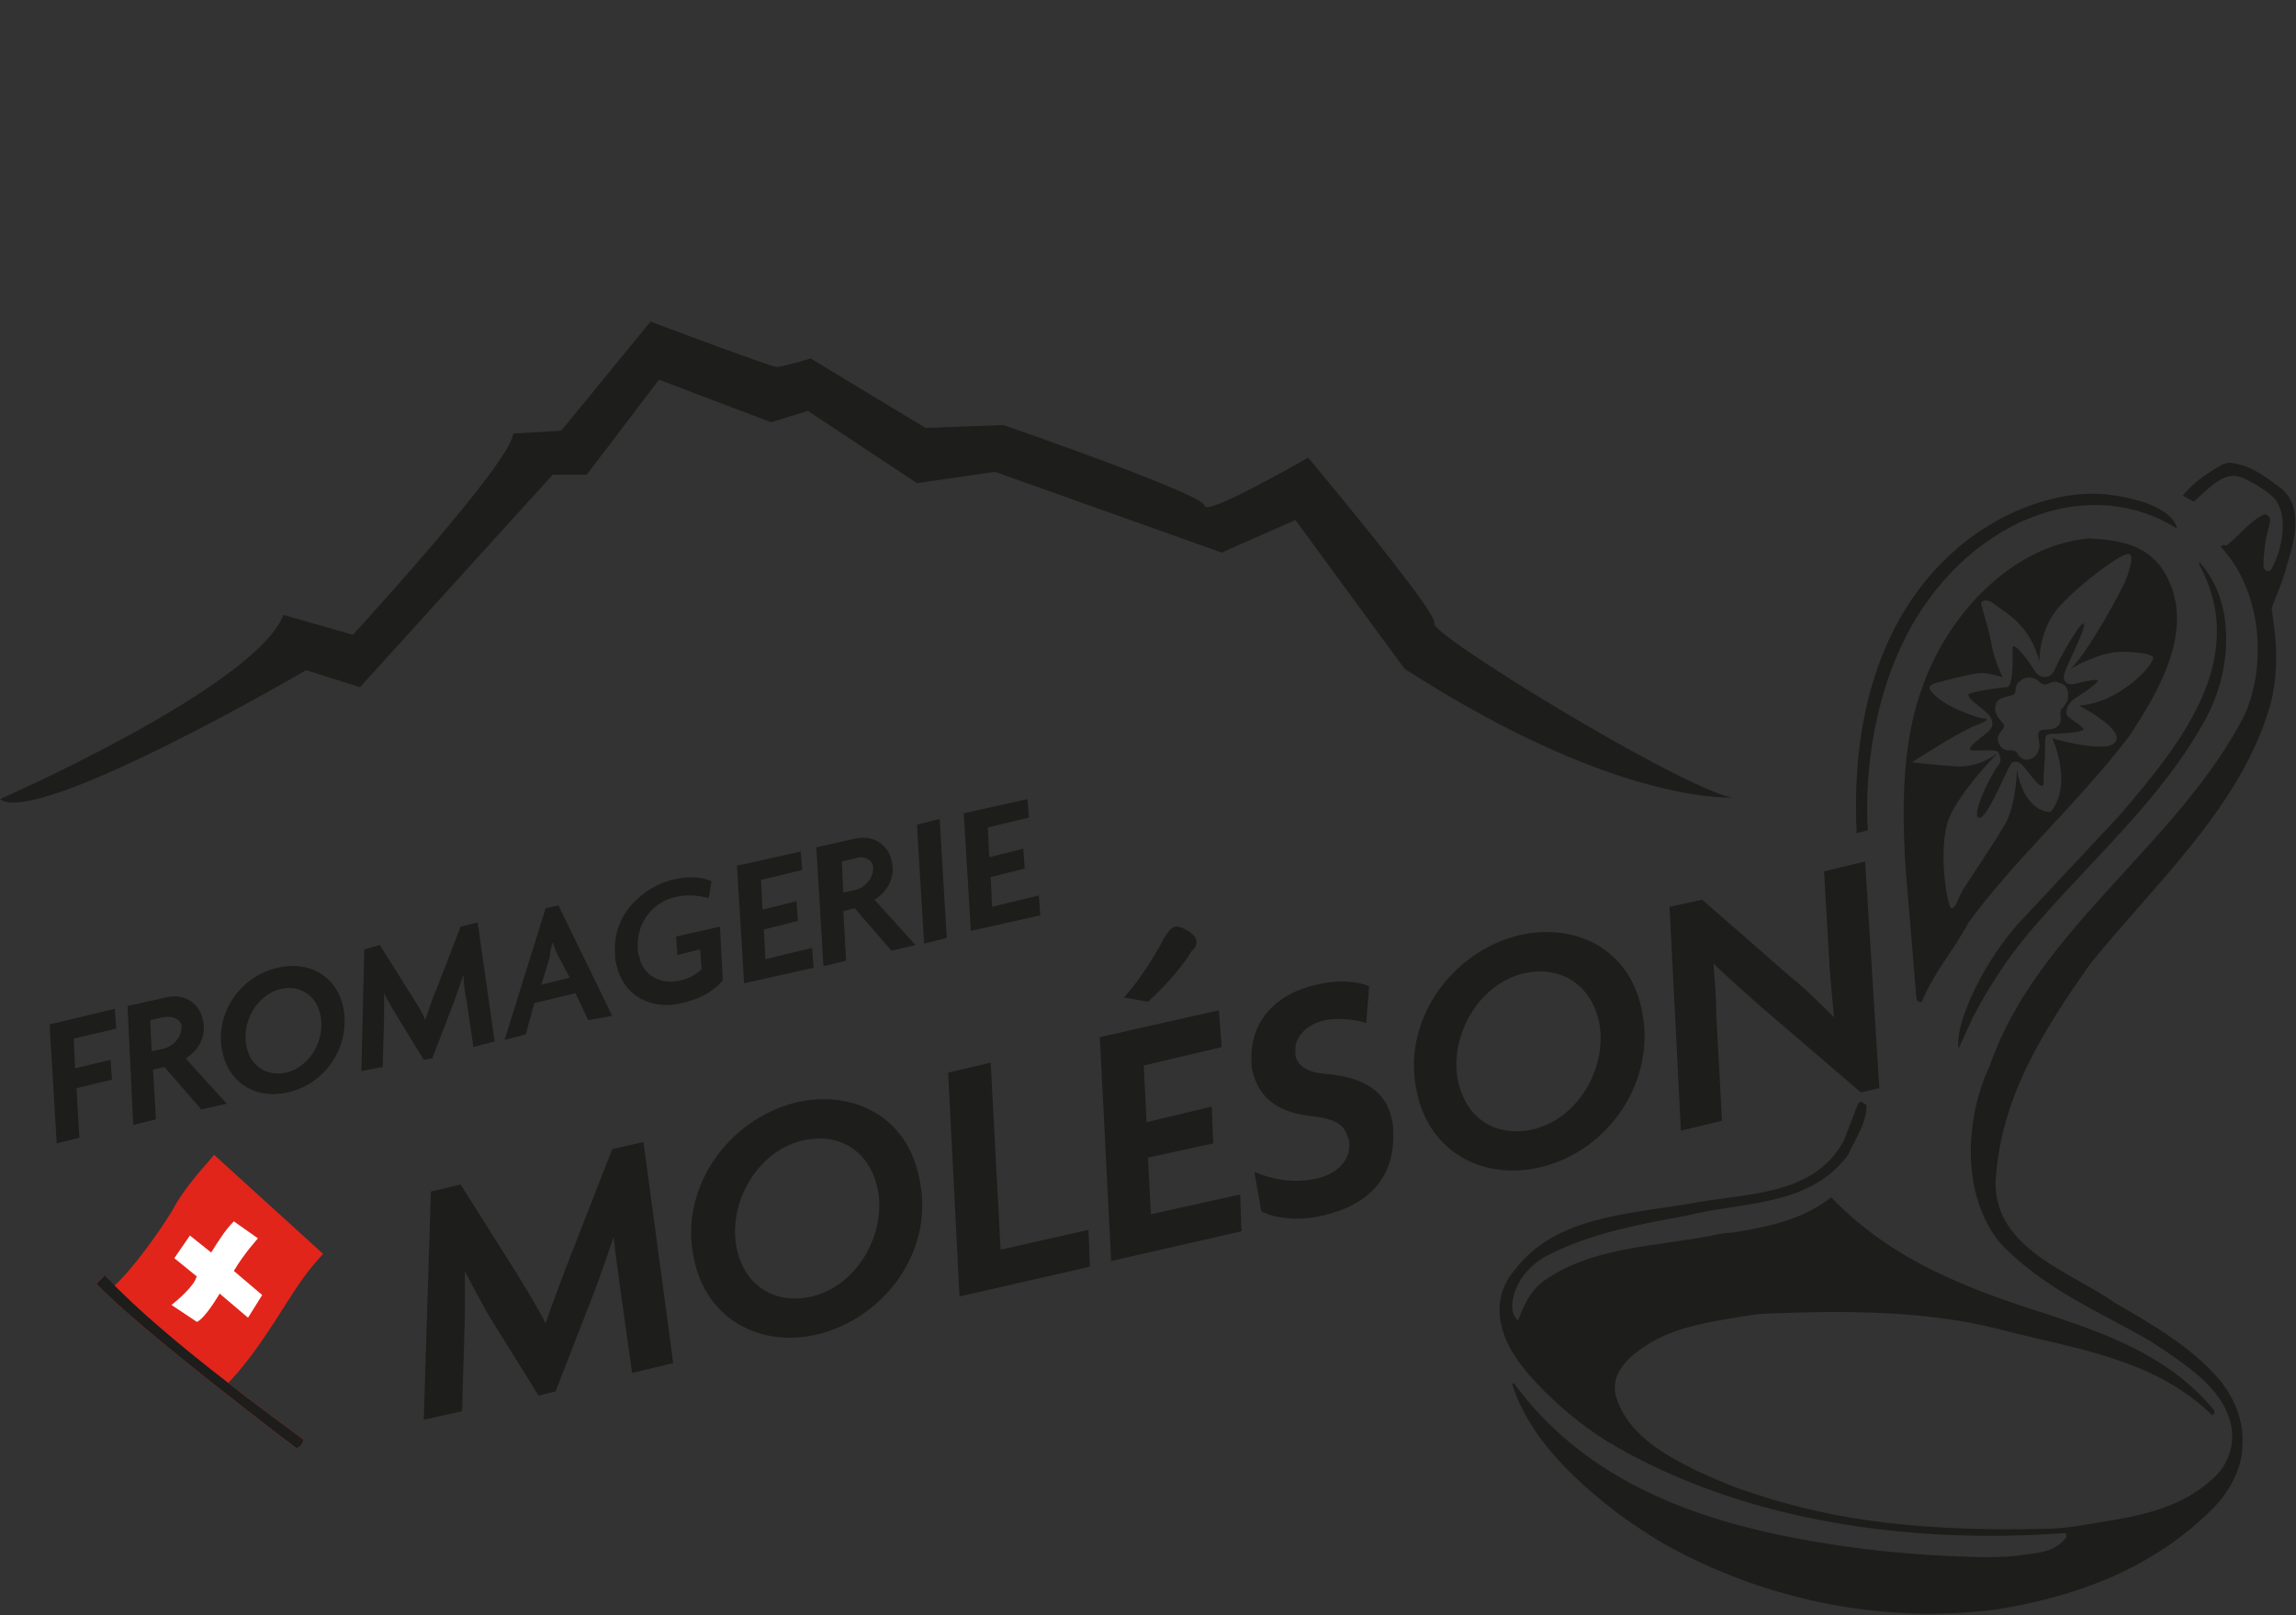 <?xml version="1.0" encoding="utf-8"?>
<!-- Generator: Adobe Illustrator 25.2.1, SVG Export Plug-In . SVG Version: 6.00 Build 0)  -->
<svg version="1.1" id="Calque_2" xmlns="http://www.w3.org/2000/svg" xmlns:xlink="http://www.w3.org/1999/xlink" x="0px" y="0px"
	 width="162px" height="114px" viewBox="0 0 162 114" style="enable-background:new 0 0 162 114;" xml:space="preserve">
<rect x="0" y="0" width="162" height="114" fill="#333333" stroke="none"/>
<style type="text/css">
	.st0{fill:#1D1D1B;}
	.st1{fill:#E1251B;}
	.st2{fill:#FFFFFF;}
</style>
<path class="st0" d="M161,34.5c1.7,1.5,0.7,4.2,0.3,5.6c-0.2,0.9-0.9,2.4-1,2.8c-0.1,0.2,0.8,3.4-0.1,6.8c-2,7.1-7.9,12.4-12.7,18.3
	c-3.3,4.7-6.4,9.5-6.7,15.5c0,4.7,5.4,6.3,8.5,8.5c2.6,1.5,5.4,3.1,7.4,5.5c1.1,1.4,1.7,3.1,1.5,4.8c0,0.1,0,0.1,0,0.2
	c-0.2,1.5-1,2.9-2.1,4c-4.2,4.2-9.6,6.2-15.3,7.1c-7.8,1-15.7-0.6-22.4-4.1c-1.4-0.7-2.7-1.6-4-2.5c-3.3-2.5-6.5-5.5-7.7-9.3
	l0.1-0.1c4.6,6.3,11.5,9.2,18.6,10.7c4.7,1,9.5,1.5,14.4,1.6c1.1,0,2.1,0,3.2-0.2c1.1-0.1,2.1-0.3,2.8-1.2c0-0.1,0-0.3-0.1-0.3
	c-10.9,0.8-22.3-0.8-31.5-6c-0.2-0.1-0.4-0.3-0.7-0.4c-1.9-1.2-3.6-2.6-5.1-4.2c-1.4-1.5-2.6-3.2-2.6-5.2c0-1,0.4-2,1.1-2.8
	c2.9-3.8,8.1-3.9,12.6-4.7c3.8-0.7,8.5-0.5,10.6-4.4l1-2.6c0.2-0.3,0.4,0,0.6,0.1c0,1.3-0.8,2.4-1.3,3.5c-2.7,3.7-7.5,3.3-11.4,4.3
	c-3.3,0.6-6.5,1.2-9.4,2.6c-0.9,0.4-1.7,1-2.3,1.9c0,0.1-0.1,0.1-0.1,0.2c-0.3,0.5-0.5,1.1-0.5,1.7c0,0.4,0.1,0.7,0.4,1
	c0.4-0.9,0.7-1.9,1.7-2.7c3.4-2.5,7.9-2.5,12-3.3c0.5-0.1,0.9-0.2,1.4-0.2c2.5-0.4,5-0.9,7-2.5c4.4,4.6,10,6.6,15.7,8.4
	c4.1,1.4,8.2,2.9,11.3,6.6c0.1,0.2,0,0.3-0.1,0.4c-4.2-4.1-9.8-4.7-15.1-6.1c-5.1-1.3-10.7-1.3-16-1.1c-0.7,0-1.3,0.1-2,0.2
	c-2.3,0.4-4.6,0.7-6.6,1.9c-1.3,0.8-2.8,2-2.4,3.7c0.8,2.7,3.3,4.1,5.7,5.3c1.3,0.6,2.7,1.2,4,1.6c3,1,6.1,1.7,9.6,2.1
	c3.6,0.4,7.3,0.5,11.1,0.4c0.7,0,1.5-0.1,2.2-0.2c3.5-0.6,7.2-0.9,9.9-3.7c0.8-0.9,1.2-2.2,0.9-3.5c-0.5-2.2-2.5-3.7-4.4-5
	c-0.4-0.3-0.8-0.5-1.2-0.8c-3.6-2.1-7.6-3.7-10.7-7c-2.7-3.3-2.5-8.7-0.7-12.5c3.3-9.6,13.4-15.7,18-24.8c1.6-3.7,1.1-8.8-1.7-11.8
	c0.1-0.2,0.2-0.1,0.4-0.1c0.9-0.7,1.7-1.8,2.7-2.2c0.6,0.1,0.3,0.8,0.2,1.2c-0.2,0.8-0.3,1.7-0.3,2.5c0.1,0.4,0.5,0.4,0.6,0.1
	c0.7-1.3,1.1-3.3,0.4-4.6c-0.1-0.1-0.1-0.2-0.2-0.3c-0.6-0.6-1.3-1-2.1-1.4c-0.4-0.2-0.9-0.3-1.4-0.1c-0.8,0.3-1.5,1.1-2.2,1.7
	c-0.3-0.1-0.5-0.3-0.8-0.4c0.7-0.9,1.6-1.5,2.6-2.1c0.3-0.2,0.7-0.3,1-0.2C159,32.9,160,33.8,161,34.5z"/>
<path class="st0" d="M155.3,39.8c2.5,2.9,2.1,7.6,0.4,10.8c-3.1,5.8-8.3,10.2-12.6,15.3c-1.5,1.8-2.8,3.8-3.9,5.9
	c-0.3,0.7-0.7,1.5-1,2.2c0,0-0.4-1.3,1.5-4.9c0.7-1.3,1.5-2.5,2.6-3.8l7.2-7.7c4.2-4.9,9.3-11,5.7-17.7c0,0-0.1-0.1,0-0.2
	C155.2,39.7,155.3,39.8,155.3,39.8z"/>
<g>
	<path class="st1" d="M12.4,85c-0.8,1.5-3.2,4.8-4.4,5.8C7.6,90.2,7.4,90,7.4,90l-0.6,0.6c3,3.2,14.1,11.6,14.1,11.6
		c0.5-0.1,0.5-0.6,0.5-0.6c-2-1.5-3.8-2.8-5.3-4c0.2-0.2,0.8-0.8,1.9-2.3c2.1-2.9,2.9-4.8,4.8-6.8l-7.7-7
		C15.1,81.6,13.4,83.3,12.4,85z"/>
	<path class="st0" d="M7.4,90l-0.6,0.6c3,3.2,14.1,11.6,14.1,11.6c0.5-0.1,0.5-0.6,0.5-0.6c-2-1.5-3.8-2.8-5.3-4
		C9.5,92.5,7.4,90,7.4,90z"/>
	<path class="st2" d="M13.4,87.2l-1.1,1.6l1.6,1.3c-0.1,0.1-0.1,0.2-0.1,0.2c-0.4,0.8-1.7,1.8-1.7,1.8l1.8,1.2c0.4-0.2,1-1,1.6-2
		l2,1.7l1-1.6l-2-1.7c0.7-1.2,1.7-2.3,1.7-2.3l-1.7-1.2c-0.6,0.6-1.1,1.4-1.6,2.2L13.4,87.2z"/>
</g>
<path class="st0" d="M122.2,56.3c-2.4,0-10.2-0.8-23.1-9.1l-7.7-10.5L86.2,39l-16-5.7l-5.5,0.8l-7.7-5.1l-2.6,0.8l-7.9-3l-5.1,6.7
	H39l-13.6,15l-3.8-1.2c0,0-19,11.1-21.6,9.1c0,0,18-7.9,20-13l4.9,1.4c0,0,11.3-12.3,11.3-14.2l3.4-0.2l6.3-7.7c0,0,8.5,3.2,8.9,3.2
	c0.4,0,2.4-0.6,2.4-0.6l8.1,4.9l5.5-0.2c0,0,14.2,4.9,14.2,5.7c0,0.8,7.3-3.4,7.3-3.4s9.3,11.1,8.9,11.7
	C100.8,44.7,118.2,55.4,122.2,56.3L122.2,56.3z"/>
<g>
	<path class="st0" d="M8.2,72.6l-3,0.7l0.1,2.1l2.5-0.6l0.1,1.4l-2.5,0.6l0.2,3.5L4,80.7l-0.5-8.4l4.6-1.1L8.2,72.6z"/>
	<path class="st0" d="M14.2,78.3l-2.6-3l-0.8,0.2l0.2,3.5l-1.6,0.4L9,71l2.7-0.6c1.2-0.3,2.3,0.3,2.6,1.5c0.3,1.1-0.2,2.2-1.2,2.8
		l2.9,3.2L14.2,78.3z M11.5,71.8L10.6,72l0.1,2.2l0.9-0.2c0.7-0.2,1.3-0.9,1.2-1.7C12.6,71.8,12,71.7,11.5,71.8z"/>
	<path class="st0" d="M20.3,77.1c-2.2,0.5-4.1-0.6-4.6-2.8c-0.6-2.7,1.2-5.4,3.9-6c2.1-0.5,4.1,0.5,4.6,2.7
		C24.8,73.8,23,76.5,20.3,77.1z M19.8,69.8c-1.7,0.4-2.8,2.4-2.4,4.1c0.3,1.4,1.5,2.1,2.8,1.8c1.7-0.4,2.8-2.4,2.4-4.1
		C22.3,70.2,21.1,69.5,19.8,69.8z"/>
	<path class="st0" d="M34.9,73.5l-1.5,0.4l-0.5-3.4c-0.1-0.5-0.2-1.1-0.2-1.7l0,0c-0.2,0.6-0.5,1.4-0.7,2l-1.5,3.9l-0.6,0.1
		l-1.9-3.1c-0.3-0.5-0.6-1-0.9-1.6l0,0c0,0.6,0,1.3,0,1.7l-0.1,3.5l-1.5,0.3l0.2-8.6l1.1-0.3l2.2,3.5c0.3,0.5,0.8,1.2,1,1.8l0,0
		c0.2-0.6,0.5-1.5,0.8-2.2l1.7-4.4l1.2-0.3L34.9,73.5z"/>
	<path class="st0" d="M41.5,72l-0.9-1.9l-2.9,0.7L37.1,73l-1.5,0.4l2.9-9.3l0.9-0.2l3.8,7.8L41.5,72z M39.3,67.3
		c-0.1-0.2-0.2-0.5-0.3-0.8l0,0c-0.1,0.3-0.2,0.7-0.2,1l-0.6,2l2-0.5L39.3,67.3z"/>
	<path class="st0" d="M50,63.4c-0.6-0.2-1.5-0.3-2.3-0.1c-1.5,0.3-2.8,1.7-2.7,3.6c0,0.2,0,0.4,0.1,0.6c0.3,1.5,1.7,2,2.9,1.7
		c0.6-0.1,1.2-0.5,1.5-0.8L49.4,67l-1.6,0.4l-0.1-1.3l3.1-0.7l0.2,3.8c-0.7,0.8-1.6,1.3-2.9,1.6c-2,0.5-4.1-0.4-4.6-2.7
		c-0.1-0.3-0.1-0.5-0.1-0.8c-0.2-2.9,2.1-4.7,4-5.2c1.2-0.3,2.2-0.2,2.8,0.1L50,63.4z"/>
	<path class="st0" d="M56.6,61.4l-2.9,0.7l0.1,2.1l2.4-0.6l0.1,1.4l-2.4,0.6l0.1,2.1l3.3-0.8l0.1,1.4l-4.9,1.1L52,61.1l4.5-1
		L56.6,61.4z"/>
	<path class="st0" d="M62.9,67.1l-2.6-3l-0.8,0.2l0.2,3.5l-1.6,0.4l-0.5-8.4l2.7-0.6c1.2-0.3,2.3,0.3,2.6,1.5
		c0.3,1.1-0.2,2.2-1.2,2.8l2.9,3.2L62.9,67.1z M60.3,60.6l-0.9,0.2l0.1,2.2l0.9-0.2c0.7-0.2,1.3-0.9,1.2-1.7
		C61.4,60.5,60.8,60.4,60.3,60.6z"/>
	<path class="st0" d="M66.8,66.2l-1.6,0.4l-0.5-8.4l1.6-0.4L66.8,66.2z"/>
	<path class="st0" d="M72.6,57.7l-2.9,0.7l0.1,2.1l2.4-0.6l0.1,1.4l-2.4,0.6l0.1,2.1l3.3-0.8l0.1,1.4l-4.9,1.1L68,57.4l4.5-1
		L72.6,57.7z"/>
</g>
<g>
	<path class="st0" d="M47.5,96.2l-2.9,0.7l-0.9-6.4c-0.1-0.9-0.3-2.1-0.4-3.2l0,0c-0.4,1.2-0.9,2.6-1.3,3.7l-2.8,7.2L38,98.5
		l-3.6-5.8c-0.5-0.9-1.1-2-1.6-3l0,0c0,1.1,0,2.4,0,3.3l-0.2,6.6l-2.7,0.6l0.5-16.1l2.1-0.5l4.1,6.5c0.6,1,1.4,2.3,1.9,3.3l0,0
		c0.4-1.2,1-2.8,1.5-4.1l3.2-8.2l2.2-0.5L47.5,96.2z"/>
	<path class="st0" d="M57.6,94.2c-4,0.9-7.7-1.1-8.6-5.2c-1.2-5,2.3-10,7.2-11.2c4-0.9,7.7,1,8.6,5.1C66.1,88,62.6,93,57.6,94.2z
		 M56.6,80.5c-3.3,0.8-5.3,4.6-4.6,7.7c0.6,2.6,2.7,3.9,5.3,3.3c3.3-0.8,5.3-4.6,4.6-7.7C61.3,81.2,59.2,79.9,56.6,80.5z"/>
	<path class="st0" d="M76.9,89.4l-9.2,2.1l-0.8-15.8l3-0.7l0.7,13.2l6.2-1.4L76.9,89.4z"/>
	<path class="st0" d="M86.2,73.9l-5.5,1.3l0.2,4l4.6-1.1l0.1,2.6L81,81.7l0.2,4l6.3-1.4l0.1,2.6L78.4,89l-0.8-15.8l8.4-1.9
		L86.2,73.9z M84.1,67.1c-0.8,1.3-1.9,2.5-3.1,3.6l-1.7-0.3c0.9-1,1.7-2.2,2.4-3.4c0.2-0.3,0.3-0.6,0.5-0.9c0.2-0.3,0.4-0.6,0.7-0.7
		c0.4-0.1,1.4,0.5,1.5,0.9C84.5,66.6,84.3,67,84.1,67.1z"/>
	<path class="st0" d="M96.4,72.2c-0.6-0.2-1.8-0.4-2.9-0.2c-1.4,0.3-2.2,1.3-2.1,2.2c0,0.1,0,0.2,0,0.3c0.2,0.8,0.9,1.2,2.2,1.3
		c2.4,0.2,4.2,1.1,4.6,3.2c0.1,0.3,0.1,0.6,0.1,1c0.1,2.9-1.5,5-5,5.8C91.6,86.2,90,86,89,85.5l-0.5-2.8c1.4,0.6,2.8,0.8,4.3,0.5
		c1.5-0.3,2.5-1.3,2.4-2.5c0-0.1,0-0.3-0.1-0.4c-0.2-0.9-0.9-1.3-2.3-1.5c-2.5-0.2-3.9-1.2-4.4-3.1c-0.1-0.3-0.1-0.6-0.1-0.9
		c-0.1-2.4,1.4-4.6,4.6-5.3c1.6-0.4,3-0.2,3.7,0.1L96.4,72.2z"/>
	<path class="st0" d="M108.6,82.4c-4,0.9-7.7-1.1-8.6-5.2c-1.2-5,2.3-10,7.2-11.2c4-0.9,7.7,1,8.6,5.1
		C117,76.2,113.5,81.3,108.6,82.4z M107.5,68.7c-3.3,0.8-5.3,4.6-4.6,7.7c0.6,2.6,2.7,3.9,5.3,3.3c3.3-0.8,5.3-4.6,4.6-7.7
		C112.2,69.5,110.1,68.1,107.5,68.7z"/>
	<path class="st0" d="M132.6,76.8l-1.3,0.3l-7-6c-1.1-1-2.4-2.1-3.4-3.1l0,0c0.1,1.3,0.2,2.6,0.2,3.7l0.4,7.4l-2.9,0.7l-0.8-15.8
		l2.3-0.5l6.3,5.5c0.9,0.7,2.1,1.9,3,2.8l0,0c-0.1-1.1-0.2-2.3-0.3-3.4l-0.4-6.9l2.9-0.7L132.6,76.8z"/>
</g>
<path class="st0" d="M131,58.8l0.8-0.2c0,0-0.8-8.3,3.6-15.3c4.5-7,12.3-9.7,18.2-6c0,0-0.1-1.8-4.9-2.4
	C142.7,34.2,130.1,39.8,131,58.8z"/>
<path class="st0" d="M152.6,40.2c-1.2-1.8-3.2-2.1-5.2-2.2c-5.6,0.5-10.1,5.6-11.8,10.6c-1.3,3.6-1.4,7.7-1.2,11.8
	c0.1,1.8,0.2,2.4,0.8,9.9c0,0.2,0.1,0.5,0.4,0.4c0.8-2,2.3-3.7,3.3-5.6c3.3-4.5,7.8-8.5,11.3-13.1C152.4,48.7,155.1,44.1,152.6,40.2
	z M146.7,49.8c0,0,3.1,1.6,2.6,2.5c-0.5,1-4.5-0.2-4.5-0.2s1.5,3.2-0.1,5.2c0,0-1.8,0.2-2.4-3c0,0,0,2.5-0.9,4
	c-0.9,1.5-2.6,4-2.9,4.5c-0.3,0.5-0.5,1.3-0.8,1.3c-0.3,0-1-4.2-0.2-6.3c0.8-2,3.5-4.7,3.5-4.7s-1.1,1-2.8,1
	c-1.7-0.1-3.3-0.3-3.3-0.3s3.4-2.2,4.5-2.6c1.1-0.4,0.8-0.5,0.5-0.5c-0.2,0-2.9-0.8-3.7-2c0,0-0.3-0.3,0.4-0.5
	c0.7-0.2,2.7-0.7,3.2-0.7c0.5,0,1.2,0.2,1.5,0.3c0,0-0.6-1.2-0.8-2.4s-0.8-2.8-0.7-2.9c0.1-0.1,0.4-0.3,1,0.2c0.6,0.5,2.4,1.3,3.1,4
	c0,0-0.1-2.3,1.5-4c1.6-1.7,4.1-3.5,4.7-3.6c0.6-0.1,0.1,1.3-0.1,1.8c-0.2,0.6-2.7,5.2-3.9,6.3c0,0,2-1.2,3.6-1.2s2.3,0.3,2.2,0.4
	C152.1,46.8,149.6,49.6,146.7,49.8z"/>
<path class="st0" d="M146.7,49.1c0.8-0.5,1.5-1.1,1.3-1.1c-0.2-0.1-1.7,0.3-1.8,0.3c-0.2,0-0.8-0.1-0.5-0.9c0.3-0.8,1.6-3.3,1.3-3.4
	c-0.3,0-1.7,2.5-2,3.2c-0.3,0.8-1.1,0.7-1.4,0.2c-0.3-0.5-1.5-2.2-1.6-1.7c0,0,0,0.6,0,1.2c0,0.6-0.1,1.6-0.4,1.6
	c-0.3,0-2.5,0.3-2.7,0.5c-0.2,0.3,1.4,1.2,1.6,1.7c0.2,0.5,0,0.8-0.4,1.1c-0.4,0.3-1.2,0.9-1.1,1.1c0.1,0.2,1.9-0.1,2,0.2
	c0.1,0.3,0.3,0.5,0,0.9c-0.6,0.8-1.9,3.5-1.4,3.7c0.6,0.3,2.1-3.8,2.4-3.9c0.3-0.1,0.5,0,0.7,0.2c0.2,0.2,0.9,1.2,1.2,1.4
	c0.3,0.1,0.3,0.2,0.3-0.8c0.1-0.9,0.1-2,0.1-2.3c0-0.2,0-0.5,0.4-0.5c0.4,0,2.2-0.1,2.3-0.3c0.1-0.2-1.1-0.8-1.2-1.1
	C145.8,50.1,145.8,49.6,146.7,49.1z M145.9,49.4c0,0-0.2,0.4-0.4,0.6c-0.2,0.2-0.1,0.5-0.1,0.7c0,0.2,0,0.8-1.1,0.8
	c-0.1,0-0.3,0-0.4,0.1c-0.2,0.2,0,0.7,0,1c0,0,0,0.1,0,0.1c-0.1,0.3-0.1,0.6-0.5,0.8c-0.5,0.3-0.9,0-1.1-0.4
	c-0.3-0.3-0.8,0.1-1.2-0.5c-0.4-0.7,0.2-1,0.3-1.3c0.1-0.3-0.8-0.7-0.6-1.5c0.1-0.7,1.1-0.6,1.3-0.8c0.2-0.2,0-0.6,0.4-0.9
	c0.4-0.4,0.8-0.3,1.1-0.2c0.2,0.1,0.5,0.5,0.8,0.4c0.3-0.1,0.5-0.3,0.9-0.1C145.8,48.3,146,48.7,145.9,49.4z"/>
</svg>
